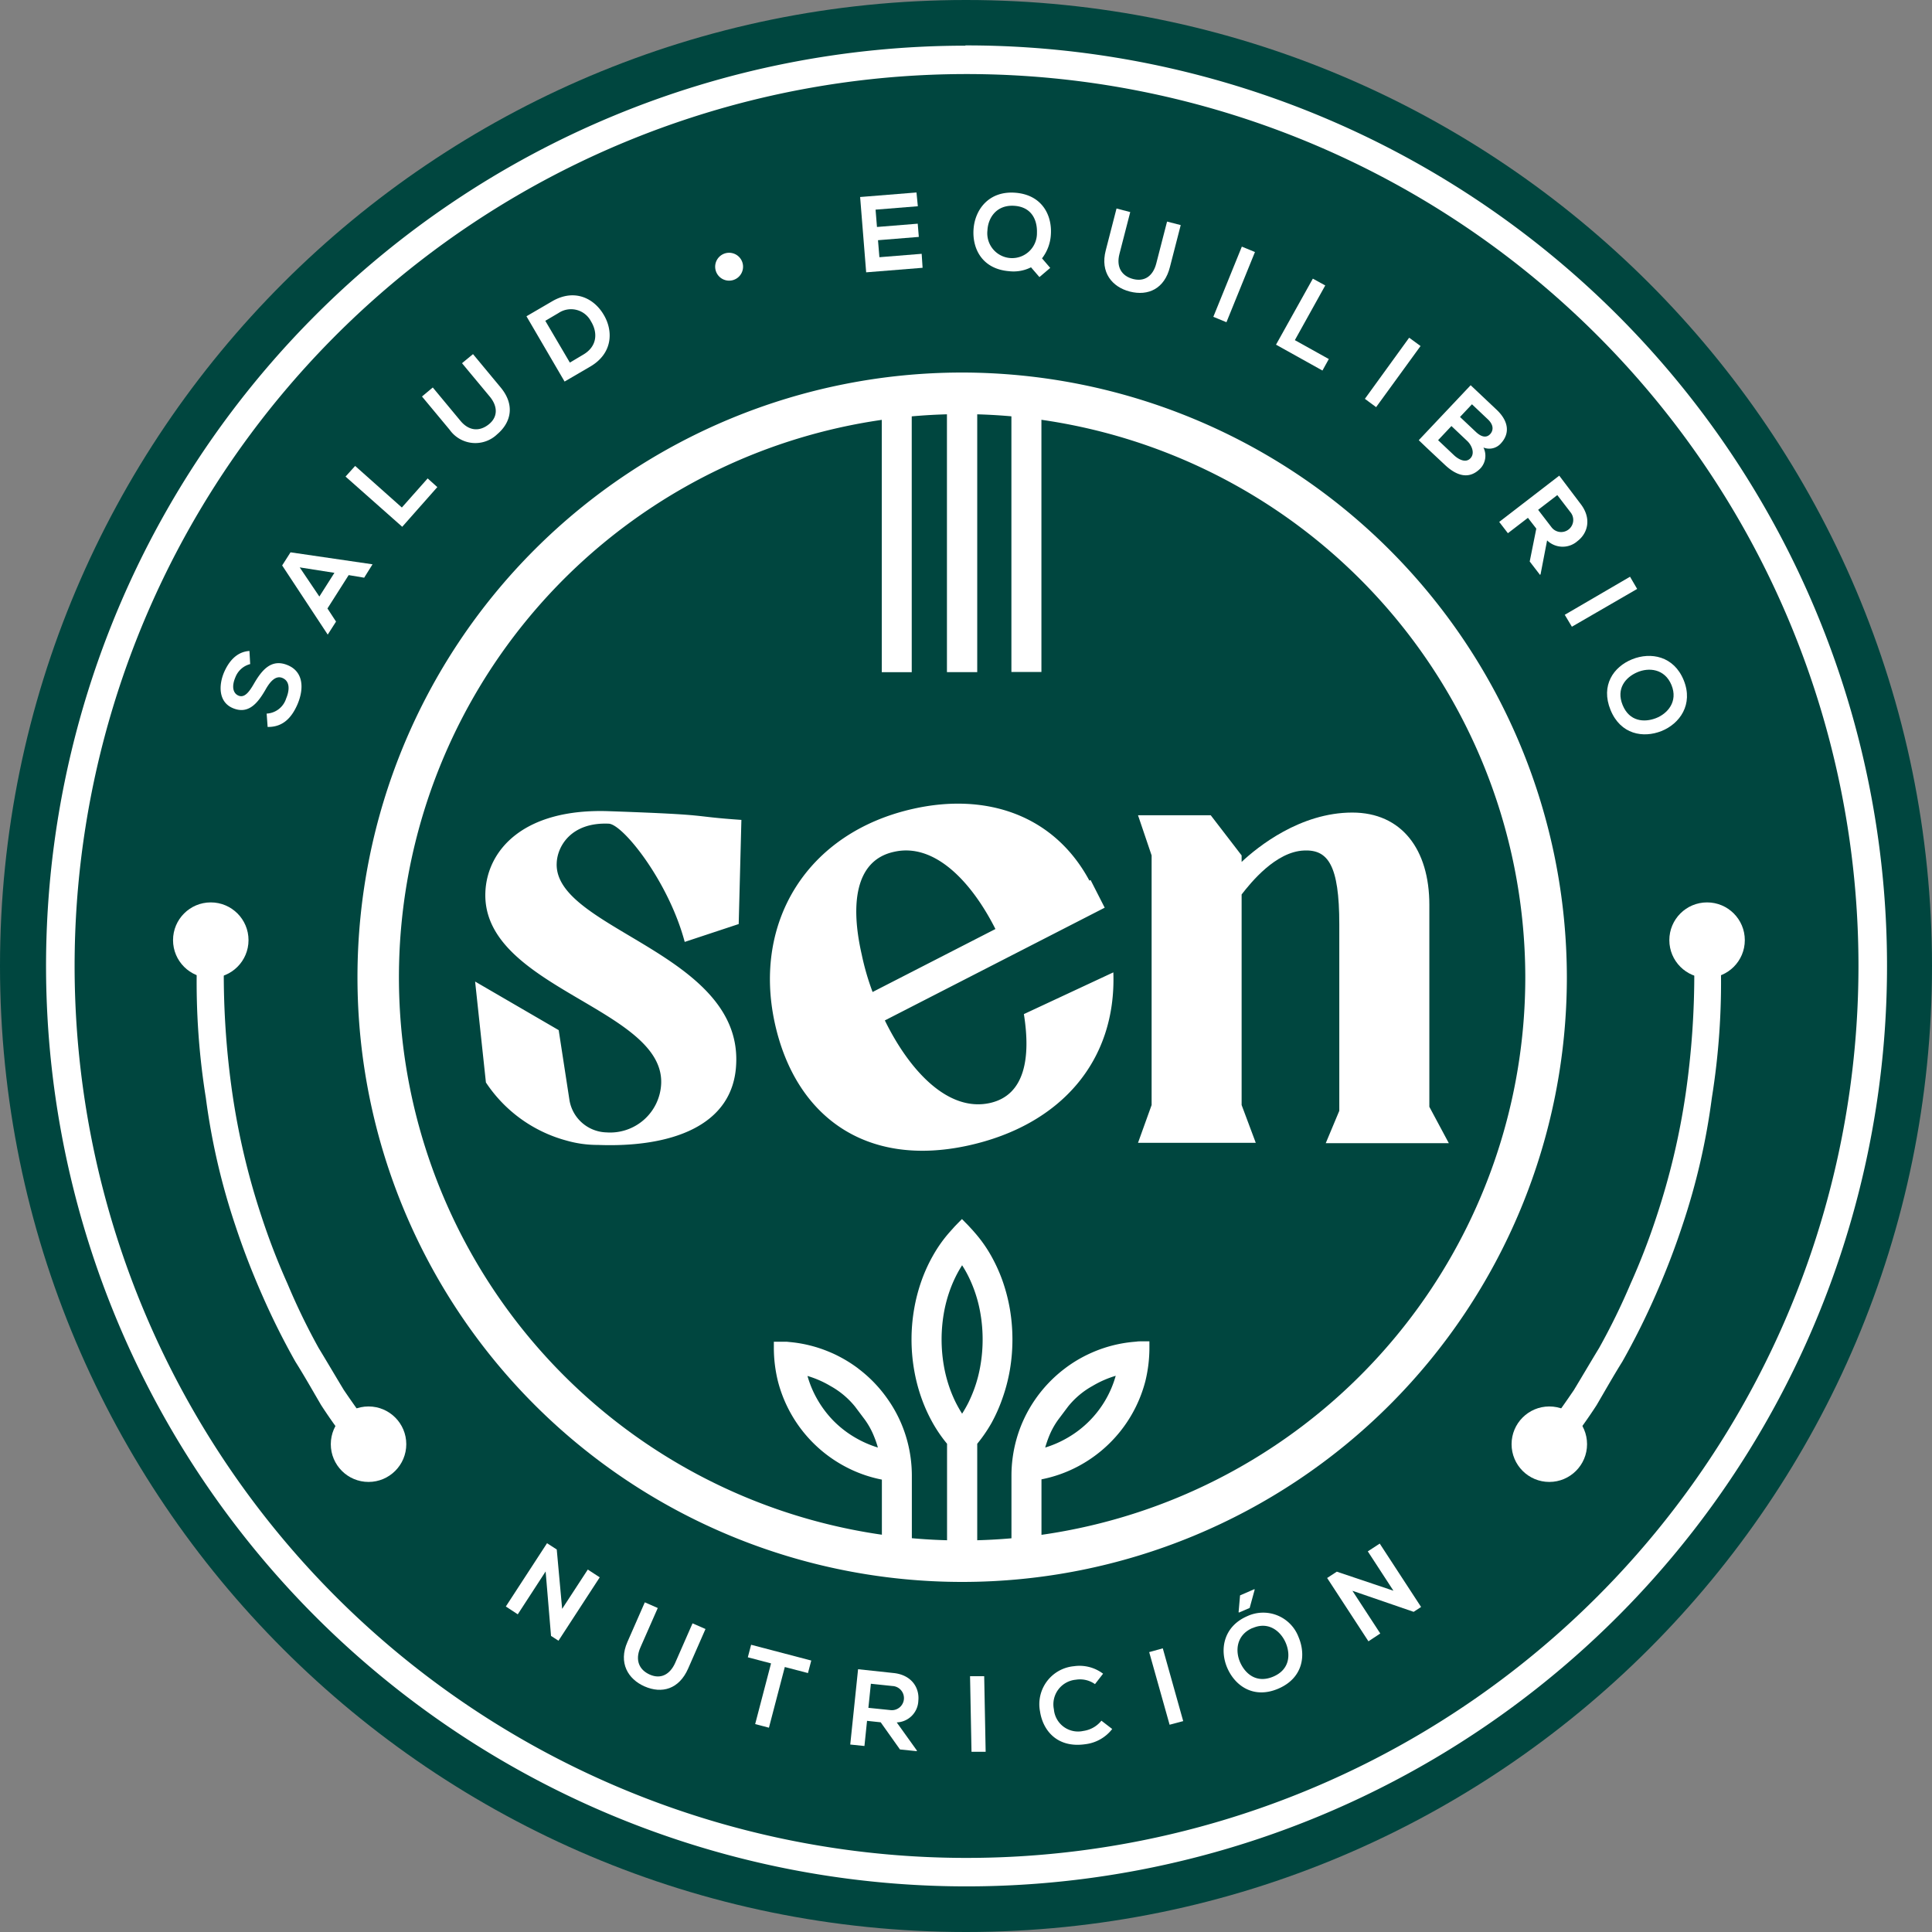 <svg xmlns="http://www.w3.org/2000/svg" viewBox="0 0 357.84 357.84"><rect x="0" y="0" width="357.84" height="357.84" fill="#808080" stroke="none"/><defs><style>.cls-1{fill:#00463f;fill-rule:evenodd;}.cls-2{fill:#fff;}</style></defs><g id="Layer_2" data-name="Layer 2"><g id="Layer_1-2" data-name="Layer 1"><path class="cls-1" d="M178.92,0c98.76,0,178.92,80.16,178.92,178.92S277.68,357.84,178.92,357.84,0,277.68,0,178.92,80.16,0,178.92,0Z"/><path class="cls-2" d="M178.21,69a112,112,0,1,0,112,112A112.12,112.12,0,0,0,178.21,69Zm104.3,112a104.31,104.31,0,1,1-104.3-104.3A104.42,104.42,0,0,1,282.51,181Z"/><path class="cls-2" d="M46.34,123a4,4,0,0,0-2.74,2.44c-.77,1.81-.38,3,.57,3.4,1.13.48,2-.71,2.85-2.18,1.47-2.54,3.24-4.75,6.31-3.44,2.87,1.22,3,4.29,1.8,7.16-1.12,2.63-2.79,4.31-5.56,4.26l-.18-2.47A4,4,0,0,0,53,129.37c.65-1.53.73-3.19-.67-3.79-1.21-.52-2.25.54-3.16,2.17-1.44,2.5-3.17,4.63-6.06,3.4-2.65-1.13-2.62-4.2-1.63-6.58.86-2,2.31-3.85,4.72-4Z"/><path class="cls-2" d="M64.58,106.52l-3.93,6.18,1.59,2.43-1.54,2.41-8.44-12.81,1.55-2.43L69,104.52,67.45,107Zm-9.07-1.43,3.64,5.4,2.79-4.39Z"/><path class="cls-2" d="M65.78,86.3,74.43,94l4.78-5.39L81,90.22,74.5,97.57,64,88.27Z"/><path class="cls-2" d="M87.61,65.59l5.12,6.17c2.65,3.19,2,6.44-.66,8.69a5.83,5.83,0,0,1-8.78-.84l-5.13-6.17,2-1.67,5.12,6.17c1.61,1.94,3.58,2,5.26.65s1.69-3.31.16-5.15l-5.13-6.17Z"/><path class="cls-2" d="M111.77,58.22c1.84,3,1.78,7.21-2.45,9.68l-4.75,2.77L97.51,58.58l4.75-2.77C106.41,53.39,110,55.26,111.77,58.22Zm-6.22,8.94L108,65.7c2.75-1.6,2.66-4.24,1.46-6.18a4.16,4.16,0,0,0-6-1.55L101,59.42Z"/><path class="cls-2" d="M132.58,50.17a2.58,2.58,0,0,1,4.93-1.54,2.58,2.58,0,0,1-4.93,1.54Z"/><path class="cls-2" d="M170.88,49.6l-10.45.84c-.37-4.64-.74-9.31-1.12-13.95l10.44-.84L170,38.2l-7.83.63.26,3.21,7.55-.61.2,2.45-7.56.61.26,3.15,7.83-.63Z"/><path class="cls-2" d="M194.64,43.41A7.93,7.93,0,0,1,193,47.85l1.52,1.77-2,1.7-1.56-1.81a7.17,7.17,0,0,1-4.05.72c-5-.4-6.86-4.18-6.59-7.81s2.86-7.11,7.76-6.72S194.87,39.82,194.64,43.41Zm-11.75-.72a4.6,4.6,0,1,0,9.17.43c.08-2.26-.9-4.78-4.19-5S183,40.33,182.89,42.69Z"/><path class="cls-2" d="M218.69,41.69l-2,7.77c-1,4-4,5.42-7.44,4.54-3.25-.84-5.51-3.53-4.45-7.61l2-7.77,2.54.66-2,7.76c-.63,2.44.43,4.1,2.54,4.64s3.68-.55,4.28-2.88l2-7.76Z"/><path class="cls-2" d="M224.73,58.68l5.28-13,2.43,1-5.28,13Z"/><path class="cls-2" d="M245.46,52.87,239.83,63l6.29,3.5-1.18,2.13-8.6-4.79,6.82-12.23Z"/><path class="cls-2" d="M252.8,73.87,261,62.55l2.11,1.54-8.23,11.32Z"/><path class="cls-2" d="M277.94,82.18a2.87,2.87,0,0,1-3.18.71,3.43,3.43,0,0,1-.51,3.81c-2.15,2.26-4.54,1.38-6.64-.61-1.62-1.52-3.22-3-4.83-4.56l9.61-10.18,4.83,4.56C279.23,77.81,279.87,80.13,277.94,82.18Zm-11.58-.65,2.93,2.77c.79.75,2.16,1.54,3.06.58s.2-2.45-.58-3.19l-2.94-2.78Zm4.06-4.3L273.36,80c1.21,1.14,2.08,1,2.63.42s.8-1.61-.42-2.76l-2.94-2.78Z"/><path class="cls-2" d="M285.24,106.48,283.33,104l1.22-6.09-1.55-2-3.71,2.85-1.61-2.09L288.8,88.1l4,5.29c2,2.63,1.31,5.35-.61,6.82a4.14,4.14,0,0,1-5.64-.12l-1.21,6.28Zm3.2-14.78-3.55,2.73,2.45,3.19a2.24,2.24,0,1,0,3.55-2.73Z"/><path class="cls-2" d="M289.82,113.87l12.09-7.05,1.32,2.26-12.09,7Z"/><path class="cls-2" d="M307.72,135.41c-3.36,1.33-7.56.64-9.42-3.91s.55-8,4-9.39,7.72-.61,9.55,3.87S311.12,134.06,307.72,135.41Zm-4.51-10.88c-2.11.92-3.92,3-2.67,6.06s4,3.26,6.16,2.43,4.14-3.08,2.89-6.13S305.37,123.58,303.21,124.53Z"/><path class="cls-2" d="M108.87,290.71l2.21,1.44-7.64,11.74-1.38-.89v0l-1-11.94L95.9,299l-2.21-1.45,7.63-11.72,1.8,1.16,1,11Z"/><path class="cls-2" d="M130.67,301.72l-3.22,7.34c-1.67,3.79-4.84,4.71-8.07,3.29-3.07-1.35-4.87-4.37-3.17-8.23l3.22-7.34,2.4,1.05-3.23,7.34c-1,2.31-.23,4.12,1.77,5s3.71,0,4.68-2.16l3.22-7.34Z"/><path class="cls-2" d="M142.81,308.09l-4.3-1.13.61-2.32,11.14,2.92-.61,2.32-4.29-1.12L142.42,320l-2.55-.67Z"/><path class="cls-2" d="M169.82,324.35l-3.13-.32L163.12,319l-2.53-.27-.48,4.66-2.63-.27,1.45-13.95,6.63.71c3.28.36,4.78,2.73,4.53,5.14a4.16,4.16,0,0,1-4,4l3.72,5.19Zm-8.52-12.49-.46,4.46,4,.41a2.24,2.24,0,1,0,.46-4.45Z"/><path class="cls-2" d="M179.94,324.46l-.27-14,2.62,0,.27,14Z"/><path class="cls-2" d="M206,320.24a7.39,7.39,0,0,1-5,2.82c-5.14.74-7.83-2.49-8.37-6.08a7.06,7.06,0,0,1,6.29-8.37,7.23,7.23,0,0,1,5.39,1.39l-1.5,1.93a4.78,4.78,0,0,0-3.53-.82,4.58,4.58,0,0,0-4.08,5.49,4.49,4.49,0,0,0,5.45,4A5.21,5.21,0,0,0,204,318.7Z"/><path class="cls-2" d="M216.63,319.45,212.85,306l2.52-.7,3.78,13.48Z"/><path class="cls-2" d="M231,299.35a7,7,0,0,1,9.52,3.88c1.41,3.34.82,7.54-3.69,9.51s-8-.38-9.49-3.75S226.56,301.28,231,299.35Zm.95,2.2c-3,1.32-3.2,4.3-2.21,6.44s3.1,3.84,6.13,2.53,3.17-4.09,2.28-6.21S235,300.23,232,301.55Zm.38-7.21-2.65,1.15-.27,3.09.05.1,2-.86.93-3.39Z"/><path class="cls-2" d="M253.34,287.34l2.21-1.44,7.66,11.74-1.38.9h0l-11.34-3.9,5.16,7.91L253.46,304l-7.65-11.73,1.79-1.17,10.49,3.53Z"/><path class="cls-2" d="M318.74,179.2a135,135,0,0,1-1.68,24.17A124.78,124.78,0,0,1,311.6,227c-1.46,4.42-3.06,8.55-4.94,12.83a136.7,136.7,0,0,1-6.2,12.41c-1.46,2.32-3.13,5.26-4.73,8a91.69,91.69,0,0,1-5.58,7.72l-3.79-3.35c1.6-2,3.34-4.49,5.16-7.16,1.53-2.53,3.13-5.26,4.67-7.79A122.68,122.68,0,0,0,302,237.79a126.45,126.45,0,0,0,4.8-12.41,133.49,133.49,0,0,0,5.4-22.7,154.74,154.74,0,0,0,1.61-23.25Z"/><circle class="cls-2" cx="316.18" cy="174.13" r="6.99"/><circle class="cls-2" cx="286.96" cy="267.49" r="6.99"/><path class="cls-2" d="M41.45,179.43a154.74,154.74,0,0,0,1.61,23.25,133.49,133.49,0,0,0,5.4,22.7,126.45,126.45,0,0,0,4.8,12.41A120.4,120.4,0,0,0,59,249.64c1.54,2.53,3.14,5.26,4.67,7.79,1.81,2.67,3.56,5.12,5.16,7.16l-3.79,3.35a91.69,91.69,0,0,1-5.58-7.72c-1.6-2.74-3.27-5.68-4.74-8a136.65,136.65,0,0,1-6.19-12.41c-1.88-4.28-3.48-8.41-4.94-12.83a124.78,124.78,0,0,1-5.46-23.61,135,135,0,0,1-1.68-24.17Z"/><circle class="cls-2" cx="39.04" cy="174.13" r="6.99"/><circle class="cls-2" cx="68.26" cy="267.49" r="6.99"/><path class="cls-2" d="M164.44,259.18a24.84,24.84,0,0,0-5.39-5.63l-.28-.22a24.63,24.63,0,0,0-3.42-2.12q-.84-.44-1.74-.81a24.56,24.56,0,0,0-7.22-1.82l-.69-.07-.85,0h-1.52l0,1a26,26,0,0,0,.77,6.38,24.93,24.93,0,0,0,12.36,15.7,24.39,24.39,0,0,0,6.88,2.46v14.79h5.55V273.34a24.9,24.9,0,0,0-.91-6.67A24.36,24.36,0,0,0,164.44,259.18Zm-1.84,8.93a19.62,19.62,0,0,1-4.25-1.87,19.25,19.25,0,0,1-4-3.11,19.52,19.52,0,0,1-3-4,19.1,19.1,0,0,1-1.79-4.28,18.72,18.72,0,0,1,4.25,1.86,15.48,15.48,0,0,1,4.56,3.82l1.78,2.37a14.33,14.33,0,0,1,1.77,3.23A18.34,18.34,0,0,1,162.6,268.11Z"/><path class="cls-2" d="M212.89,249.44v-1h-1.53c-.28,0-.57,0-.87.05l-.67.06a24.64,24.64,0,0,0-7.22,1.82q-.9.38-1.74.81a24.66,24.66,0,0,0-3.45,2.15l-.25.19a25.06,25.06,0,0,0-5.39,5.63,24.59,24.59,0,0,0-3.52,7.49,25,25,0,0,0-.91,6.67v15.43h5.56V274a24.5,24.5,0,0,0,6.88-2.46,24.94,24.94,0,0,0,12.36-15.72A26.07,26.07,0,0,0,212.89,249.44Zm-6.24,5.38a19.25,19.25,0,0,1-4.82,8.31,19.25,19.25,0,0,1-4,3.11,19.54,19.54,0,0,1-4.24,1.87,20.65,20.65,0,0,1,.68-2,14.34,14.34,0,0,1,1.78-3.23l1.78-2.37a15.3,15.3,0,0,1,4.55-3.82A18.91,18.91,0,0,1,206.65,254.82Z"/><path class="cls-2" d="M187.05,242.48a32.47,32.47,0,0,0-1.41-5.38,29.87,29.87,0,0,0-2.32-4.95,25.1,25.1,0,0,0-2.82-3.89l-.33-.38-.67-.73c-.22-.24-.44-.46-.62-.64l-.71-.72-.71.72-.64.66-1,1.12a25,25,0,0,0-2.78,3.86,29.5,29.5,0,0,0-2.32,4.95,31.72,31.72,0,0,0-1.41,5.38,33.08,33.08,0,0,0,0,11.23,31.6,31.6,0,0,0,1.41,5.37,29.51,29.51,0,0,0,2.05,4.49,26.32,26.32,0,0,0,2.64,3.84v21.36H181V267.41a27.44,27.44,0,0,0,2.64-3.84,29.59,29.59,0,0,0,2-4.49,31.85,31.85,0,0,0,1.41-5.37,33.78,33.78,0,0,0,0-11.23ZM182,248.09a28.12,28.12,0,0,1-.39,4.7,24.83,24.83,0,0,1-1.15,4.43,25.56,25.56,0,0,1-1.09,2.56c-.36.72-.76,1.41-1.17,2.06-.42-.66-.81-1.35-1.17-2.06a24.29,24.29,0,0,1-1.09-2.56,25.71,25.71,0,0,1-1.15-4.43,28.52,28.52,0,0,1,0-9.4,25.36,25.36,0,0,1,1.15-4.42,23.43,23.43,0,0,1,1.09-2.56,21.58,21.58,0,0,1,1.17-2.06,21.58,21.58,0,0,1,1.17,2.06,24.61,24.61,0,0,1,1.09,2.56,24.94,24.94,0,0,1,1.15,4.42A28.12,28.12,0,0,1,182,248.09Z"/><path class="cls-2" d="M162.39,76.8c.31.23.62.5.93.7v47h5.55V76.81A36.9,36.9,0,0,1,162.39,76.8Z"/><path class="cls-2" d="M187.33,76.18v48.28h5.56v-47a14.21,14.21,0,0,0,1.45-1.1Z"/><path class="cls-2" d="M180.69,76a45,45,0,0,0-5.3.22v48.27H181V76Z"/><path class="cls-2" d="M178.81,8.41A170.49,170.49,0,1,1,58.35,58.46a170.25,170.25,0,0,1,120.46-50ZM295.73,62a165.2,165.2,0,1,0,48.49,116.92A165.07,165.07,0,0,0,295.73,62Z"/><path class="cls-2" d="M112.9,150.25c20,.7,14.17.9,24.42,1.61l-.5,19.29-10,3.31c-3-11.25-11.46-21.8-14.07-21.9-7-.3-9.54,4.22-9.64,7.33-.51,12.16,34.06,16.58,33.25,37-.4,11.95-12.56,15.67-25.62,15.17h-.2a20.87,20.87,0,0,1-5.63-.81A26,26,0,0,1,90,200.49L88,181.8l15.48,9,2,13a7.15,7.15,0,0,0,6.63,5.93h.1a9.46,9.46,0,0,0,10.25-9c.6-14-33.26-17.79-32.56-35.47C90.2,157.58,96.83,149.65,112.9,150.25Z"/><path class="cls-2" d="M204.61,168.12,163.89,189c4.52,9.25,11.66,17,19.44,15.3,6.58-1.45,7.58-8.53,6.31-16.47l16.57-7.73c.59,16.38-9.71,28.31-26.92,32.08-19,4.15-32-5.47-35.78-22.67-4.11-18.77,6-35.34,25.7-39.72,13.47-3,26,1.13,32.56,13.31L202,163Zm-43,15.62,22.76-11.67c-4.47-8.85-11.31-16-18.77-14.3-7.28,1.57-8.09,9.84-6,19A47.27,47.27,0,0,0,161.62,183.74Z"/><path class="cls-2" d="M264.74,205l3.61,6.74h-22.8l2.51-6V171.2c0-11-2.11-13.87-6.53-13.67-5.23.2-9.85,5.93-11.56,8.14v39l2.62,7H210.78l2.52-7V158.44L210.78,151h13.47l5.72,7.44v1.2c3-2.81,10.86-9.14,20.5-9.14,9.14,0,14.27,6.83,14.27,17.08Z"/></g></g></svg>
